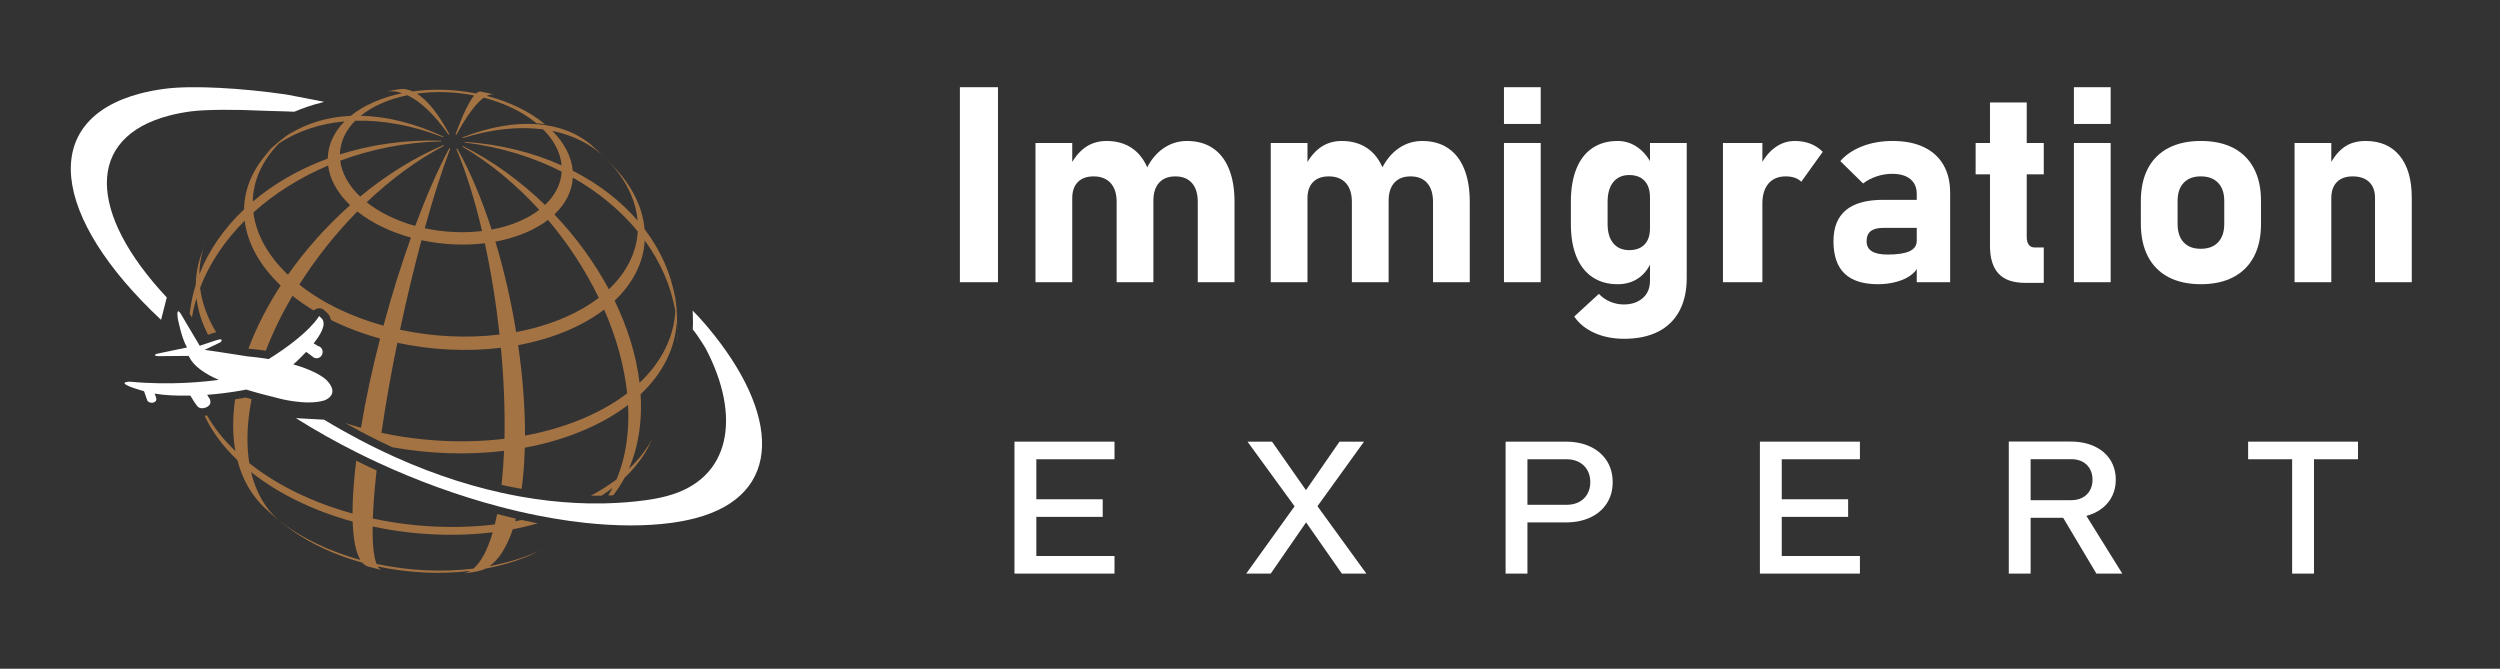 <?xml version="1.0" encoding="UTF-8"?> <svg xmlns="http://www.w3.org/2000/svg" width="243" height="65" viewBox="0 0 243 65" fill="none"><rect x="0" y="0" width="243" height="65" fill="#333333" stroke="none"/><path d="M97.003 27.43H93.301V8.476H97.003V27.43Z" fill="white"></path><path d="M116.423 19.621C116.423 18.831 116.235 18.22 115.856 17.79C115.478 17.36 114.942 17.145 114.247 17.145C113.56 17.145 113.032 17.351 112.663 17.764C112.293 18.177 112.109 18.761 112.109 19.517L111.444 16.388C111.869 15.528 112.423 14.866 113.106 14.4C113.788 13.936 114.546 13.703 115.381 13.703C116.354 13.703 117.186 13.934 117.877 14.394C118.568 14.855 119.093 15.528 119.454 16.415C119.815 17.301 119.995 18.366 119.995 19.608V27.43H116.423V19.621ZM108.537 19.621C108.537 18.831 108.341 18.22 107.951 17.79C107.559 17.36 107.007 17.145 106.295 17.145C105.634 17.145 105.124 17.329 104.763 17.698C104.403 18.068 104.222 18.587 104.222 19.256L103.949 16.258C104.348 15.424 104.848 14.79 105.447 14.355C106.047 13.92 106.751 13.703 107.559 13.703C108.515 13.703 109.334 13.934 110.016 14.394C110.699 14.855 111.218 15.528 111.574 16.415C111.93 17.301 112.109 18.366 112.109 19.608V27.43H108.537V19.621ZM100.65 13.899H104.222V27.43H100.65V13.899Z" fill="white"></path><path d="M139.289 19.621C139.289 18.831 139.099 18.22 138.722 17.79C138.344 17.36 137.807 17.145 137.112 17.145C136.425 17.145 135.897 17.351 135.528 17.764C135.158 18.177 134.974 18.761 134.974 19.517L134.309 16.388C134.735 15.528 135.289 14.866 135.971 14.4C136.653 13.936 137.411 13.703 138.246 13.703C139.219 13.703 140.051 13.934 140.742 14.394C141.433 14.855 141.958 15.528 142.319 16.415C142.68 17.301 142.86 18.366 142.86 19.608V27.43H139.289V19.621ZM131.402 19.621C131.402 18.831 131.206 18.22 130.815 17.79C130.424 17.36 129.872 17.145 129.16 17.145C128.499 17.145 127.989 17.329 127.628 17.698C127.268 18.068 127.087 18.587 127.087 19.256L126.814 16.258C127.213 15.424 127.713 14.79 128.313 14.355C128.912 13.92 129.616 13.703 130.424 13.703C131.38 13.703 132.199 13.934 132.882 14.394C133.564 14.855 134.083 15.528 134.439 16.415C134.796 17.301 134.974 18.366 134.974 19.608V27.43H131.402V19.621ZM123.516 13.899H127.087V27.43H123.516V13.899Z" fill="white"></path><path d="M146.186 13.899H149.757V27.43H146.186V13.899ZM146.186 8.476H149.757V12.048H146.186V8.476Z" fill="white"></path><path d="M154.989 32.363C154.141 31.985 153.483 31.452 153.014 30.766L155.412 28.563C155.716 28.893 156.081 29.147 156.507 29.325C156.933 29.504 157.376 29.593 157.837 29.593C158.584 29.593 159.194 29.389 159.668 28.98C160.142 28.572 160.379 28.007 160.379 27.285V13.898H163.95V27.024C163.95 28.267 163.714 29.332 163.24 30.218C162.766 31.105 162.075 31.778 161.167 32.239C160.259 32.699 159.162 32.93 157.876 32.93C156.798 32.93 155.836 32.741 154.989 32.363ZM154.78 26.933C154.097 26.473 153.578 25.806 153.222 24.933C152.866 24.059 152.688 23.005 152.688 21.771V19.608C152.688 18.365 152.866 17.3 153.222 16.414C153.578 15.527 154.097 14.854 154.78 14.393C155.462 13.933 156.281 13.702 157.237 13.702C157.958 13.702 158.617 13.918 159.212 14.348C159.807 14.778 160.288 15.388 160.652 16.179L160.379 19.177C160.379 18.716 160.3 18.326 160.144 18.004C159.987 17.683 159.759 17.437 159.459 17.267C159.16 17.098 158.797 17.013 158.371 17.013C157.702 17.013 157.183 17.242 156.813 17.698C156.444 18.154 156.259 18.795 156.259 19.621V21.771C156.259 22.58 156.444 23.205 156.813 23.648C157.183 24.091 157.702 24.313 158.371 24.313C158.797 24.313 159.16 24.231 159.459 24.065C159.759 23.901 159.987 23.662 160.144 23.349C160.3 23.036 160.379 22.658 160.379 22.215L160.561 25.304C160.283 26.043 159.857 26.614 159.284 27.018C158.71 27.422 158.028 27.625 157.237 27.625C156.281 27.625 155.462 27.394 154.78 26.933Z" fill="white"></path><path d="M174.445 17.275C174.192 17.188 173.901 17.145 173.571 17.145C172.85 17.145 172.292 17.377 171.896 17.842C171.501 18.307 171.303 18.952 171.303 19.778L171.029 16.258C171.403 15.45 171.887 14.822 172.483 14.375C173.078 13.927 173.732 13.703 174.445 13.703C175.009 13.703 175.52 13.793 175.976 13.97C176.433 14.149 176.83 14.411 177.169 14.759L175.083 17.666C174.91 17.492 174.697 17.362 174.445 17.275ZM167.471 13.899H171.303V27.43H167.471V13.899Z" fill="white"></path><path d="M186.308 18.851C186.308 18.225 186.099 17.743 185.682 17.404C185.265 17.065 184.674 16.896 183.91 16.896C183.405 16.896 182.906 16.978 182.41 17.143C181.915 17.308 181.476 17.539 181.094 17.834L178.878 15.657C179.417 15.04 180.129 14.56 181.015 14.217C181.902 13.874 182.884 13.702 183.961 13.702C185.143 13.702 186.151 13.9 186.986 14.295C187.82 14.691 188.456 15.264 188.895 16.016C189.334 16.767 189.554 17.673 189.554 18.734V27.428H186.308V18.851ZM179.288 26.587C178.571 25.897 178.213 24.847 178.213 23.439C178.213 22.101 178.615 21.098 179.419 20.428C180.222 19.759 181.428 19.424 183.036 19.424H186.425L186.608 22.149H183.049C182.51 22.149 182.106 22.256 181.837 22.468C181.567 22.681 181.432 23.005 181.432 23.439C181.432 23.883 181.602 24.211 181.941 24.423C182.28 24.637 182.793 24.743 183.479 24.743C184.435 24.743 185.146 24.634 185.611 24.417C186.075 24.2 186.308 23.861 186.308 23.4L186.582 25.369C186.529 25.856 186.305 26.268 185.91 26.607C185.515 26.946 185.019 27.2 184.424 27.369C183.829 27.539 183.201 27.624 182.541 27.624C181.089 27.624 180.005 27.279 179.288 26.587Z" fill="white"></path><path d="M194.254 26.588C193.702 25.984 193.426 25.091 193.426 23.909V9.961H196.998V23.023C196.998 23.353 197.063 23.607 197.193 23.785C197.324 23.964 197.515 24.053 197.767 24.053H198.653V27.494H196.854C195.672 27.494 194.805 27.192 194.254 26.588ZM192.031 13.898H198.653V16.948H192.031V13.898Z" fill="white"></path><path d="M201.584 13.899H205.156V27.43H201.584V13.899ZM201.584 8.476H205.156V12.048H201.584V8.476Z" fill="white"></path><path d="M215.598 23.55C215.998 23.129 216.198 22.536 216.198 21.771V19.529C216.198 18.773 215.998 18.186 215.598 17.769C215.198 17.352 214.638 17.143 213.917 17.143C213.204 17.143 212.65 17.352 212.255 17.769C211.859 18.186 211.662 18.773 211.662 19.529V21.771C211.662 22.536 211.857 23.129 212.248 23.55C212.639 23.972 213.195 24.182 213.917 24.182C214.638 24.182 215.198 23.972 215.598 23.55ZM210.769 26.933C209.895 26.472 209.23 25.801 208.774 24.919C208.318 24.037 208.09 22.975 208.09 21.732V19.529C208.09 18.303 208.318 17.254 208.774 16.381C209.23 15.507 209.895 14.843 210.769 14.386C211.642 13.93 212.696 13.702 213.93 13.702C215.163 13.702 216.217 13.93 217.091 14.386C217.964 14.843 218.629 15.507 219.085 16.381C219.542 17.254 219.77 18.303 219.77 19.529V21.771C219.77 23.005 219.542 24.059 219.085 24.932C218.629 25.805 217.964 26.472 217.091 26.933C216.217 27.394 215.163 27.624 213.93 27.624C212.696 27.624 211.642 27.394 210.769 26.933Z" fill="white"></path><path d="M230.852 19.23C230.852 18.57 230.663 18.057 230.285 17.692C229.907 17.327 229.37 17.145 228.675 17.145C228.015 17.145 227.504 17.329 227.144 17.698C226.783 18.068 226.603 18.587 226.603 19.256L226.329 16.258C226.737 15.406 227.226 14.768 227.795 14.342C228.365 13.916 229.08 13.703 229.94 13.703C231.365 13.703 232.469 14.184 233.251 15.143C234.033 16.104 234.424 17.462 234.424 19.217V27.43H230.852V19.23ZM223.031 13.899H226.603V27.43H223.031V13.899Z" fill="white"></path><path d="M99.638 54.042H108.329V55.753H99.638V54.042ZM99.638 48.529H107.184V50.24H99.638V48.529ZM99.638 42.929H108.329V44.64H99.638V42.929ZM98.607 42.929H100.731V55.753H98.607V42.929Z" fill="white"></path><path d="M126.493 50.117L126.171 49.676L121.258 42.929H123.641L127.295 48.15L127.638 48.626L132.811 55.753H130.428L126.493 50.117ZM126.4 48.423L130.199 42.929H132.582L127.576 49.87L123.516 55.753H121.133L126.4 48.423Z" fill="white"></path><path d="M147.437 49.068H152.277C152.735 49.068 153.137 48.976 153.484 48.794C153.831 48.612 154.1 48.353 154.291 48.018C154.482 47.682 154.577 47.298 154.577 46.862C154.577 46.421 154.482 46.033 154.291 45.698C154.1 45.363 153.831 45.103 153.484 44.918C153.137 44.733 152.735 44.64 152.277 44.64H147.437V42.929H152.204C153.106 42.929 153.901 43.092 154.588 43.418C155.275 43.745 155.807 44.205 156.185 44.798C156.564 45.392 156.752 46.081 156.752 46.862C156.752 47.645 156.564 48.331 156.185 48.922C155.807 49.513 155.275 49.97 154.588 50.293C153.901 50.617 153.106 50.778 152.204 50.778H147.437V49.068ZM146.344 42.929H148.467V55.753H146.344V42.929Z" fill="white"></path><path d="M172.093 54.042H180.784V55.753H172.093V54.042ZM172.093 48.529H179.639V50.24H172.093V48.529ZM172.093 42.929H180.784V44.64H172.093V42.929ZM171.062 42.929H173.186V55.753H171.062V42.929Z" fill="white"></path><path d="M200.302 49.931L202.415 49.526L206.287 55.753H203.768L200.302 49.931ZM196.18 48.617H201.343C201.746 48.617 202.103 48.535 202.415 48.371C202.728 48.206 202.968 47.972 203.138 47.669C203.308 47.367 203.394 47.019 203.394 46.624C203.394 46.23 203.308 45.882 203.138 45.579C202.968 45.276 202.729 45.042 202.421 44.878C202.112 44.713 201.752 44.631 201.343 44.631H196.18V42.92H201.26C202.134 42.92 202.903 43.073 203.565 43.379C204.228 43.684 204.741 44.118 205.106 44.679C205.47 45.241 205.652 45.889 205.652 46.624C205.652 47.359 205.468 48.008 205.101 48.569C204.733 49.13 204.218 49.564 203.555 49.87C202.892 50.176 202.127 50.329 201.26 50.329H196.18V48.617ZM195.254 42.92H197.377V55.753H195.254V42.92Z" fill="white"></path><path d="M222.796 43.978H224.919V55.753H222.796V43.978ZM218.518 42.929H229.197V44.64H218.518V42.929Z" fill="white"></path><path d="M53.647 52.932C53.379 53.075 53.066 53.233 52.75 53.389C53.059 53.241 53.361 53.09 53.647 52.932Z" fill="#A47343"></path><path d="M46.015 55.268C42.929 55.64 39.676 55.473 36.599 54.811C36.334 54.147 36.2 52.926 36.222 51.175C40.039 51.993 44.071 52.202 47.896 51.74C47.391 53.469 46.749 54.651 46.015 55.268ZM27.066 50.542C25.785 49.422 24.87 47.852 24.404 45.881C27.128 48.048 30.56 49.672 34.279 50.697C34.338 52.469 34.598 53.721 35.031 54.428C32.032 53.601 29.263 52.289 27.066 50.542ZM47.585 55.028C48.486 54.386 49.259 53.184 49.843 51.443C50.671 51.289 51.481 51.093 52.276 50.873C51.755 50.77 51.23 50.658 50.704 50.54C50.495 50.584 50.289 50.634 50.078 50.673C50.101 50.591 50.121 50.5 50.143 50.416C49.538 50.274 48.931 50.123 48.323 49.961C48.252 50.314 48.178 50.655 48.099 50.976C44.215 51.444 40.118 51.233 36.239 50.4C36.281 49.228 36.381 47.857 36.544 46.293C36.563 46.108 36.586 45.916 36.607 45.729C35.941 45.423 35.281 45.106 34.625 44.781C34.584 45.121 34.542 45.462 34.508 45.792C34.343 47.358 34.266 48.734 34.266 49.916C30.488 48.875 27.001 47.223 24.233 45.021C24.026 43.739 23.993 42.309 24.157 40.743C24.223 40.104 24.324 39.457 24.451 38.805C24.261 38.751 24.072 38.697 23.892 38.643C23.546 38.709 23.198 38.763 22.851 38.817C22.817 39.056 22.787 39.294 22.763 39.531C22.598 41.096 22.645 42.541 22.881 43.846C21.709 42.73 20.797 41.561 20.119 40.369C20.044 40.39 19.968 40.407 19.893 40.418C20.577 41.896 21.631 43.349 23.073 44.723C23.555 46.596 24.455 48.149 25.694 49.335L26.697 50.241L27.309 50.745L28.389 51.557C30.345 52.941 32.7 53.997 35.224 54.693C35.39 54.883 35.574 55.008 35.779 55.065L36.678 55.296L37.109 55.393C36.962 55.36 36.831 55.247 36.718 55.061C39.654 55.689 42.757 55.849 45.696 55.494C45.461 55.635 45.221 55.722 44.971 55.753L46.009 55.604L46.44 55.529C46.699 55.478 46.952 55.392 47.194 55.267C48.753 54.977 50.245 54.534 51.624 53.933C51.628 53.931 51.633 53.929 51.638 53.927C51.972 53.768 52.366 53.578 52.753 53.387C52.58 53.47 52.408 53.552 52.229 53.631C50.784 54.261 49.218 54.724 47.585 55.028Z" fill="#A47343"></path><path d="M28.643 12.644C28.877 12.474 29.119 12.307 29.374 12.146C29.154 12.296 28.899 12.468 28.643 12.644Z" fill="#A47343"></path><path d="M62.165 37.209C61.851 34.557 61.01 31.847 59.742 29.227C61.56 27.506 62.55 25.479 62.668 23.369C64.196 25.466 65.227 27.797 65.642 30.248C65.501 32.756 64.324 35.164 62.165 37.209ZM56.928 40.568C55.091 41.37 53.103 41.957 51.029 42.343C51.035 39.544 50.799 36.555 50.365 33.55C52.112 33.226 53.787 32.73 55.331 32.055C56.633 31.487 57.765 30.825 58.725 30.091C59.904 32.788 60.678 35.554 60.96 38.233C59.816 39.107 58.472 39.892 56.928 40.568ZM48.152 23.489C49.221 23.29 50.245 22.987 51.191 22.575C51.986 22.227 52.679 21.821 53.267 21.373C55.24 23.705 56.913 26.281 58.202 28.95C57.279 29.656 56.19 30.291 54.941 30.836C53.458 31.485 51.848 31.963 50.17 32.274C49.682 29.274 48.998 26.288 48.152 23.489ZM49.034 42.649C45.116 43.121 40.984 42.908 37.074 42.069C37.481 39.276 38.009 36.302 38.621 33.318C41.913 34.025 45.39 34.205 48.688 33.805C48.972 36.833 49.095 39.841 49.034 42.649ZM29.092 27.665C30.698 25.124 32.613 22.705 34.734 20.555C36.172 21.698 37.981 22.554 39.943 23.096C38.974 25.807 38.066 28.72 37.276 31.655C34.193 30.806 31.349 29.461 29.092 27.665ZM27.989 26.706C25.992 24.802 24.884 22.712 24.628 20.655C26.675 18.81 29.145 17.256 31.891 16.09C32.055 17.401 32.761 18.732 34.033 19.944C31.757 21.959 29.704 24.26 27.989 26.706ZM27.149 13.912C28.947 12.738 31.101 12.016 33.495 11.798C32.432 12.868 31.877 14.12 31.857 15.415C29.099 16.431 26.625 17.855 24.57 19.593C24.604 17.559 25.477 15.594 27.149 13.912ZM40.969 23.347C42.982 23.78 45.109 23.89 47.127 23.646C47.743 26.477 48.227 29.495 48.557 32.519C45.388 32.902 42.049 32.729 38.884 32.051C39.517 29.074 40.224 26.115 40.969 23.347ZM55.679 17.261C58.184 18.684 60.326 20.465 61.991 22.491C61.876 24.519 60.926 26.467 59.179 28.12C57.795 25.534 55.999 23.059 53.889 20.845C55.001 19.792 55.606 18.551 55.679 17.261ZM65.76 29.975C65.756 29.936 65.753 29.897 65.749 29.859L65.634 28.884L65.515 28.13C65.563 28.404 65.597 28.674 65.622 28.947C65.208 26.534 64.177 24.273 62.651 22.272C62.489 20.384 61.64 18.459 60.073 16.658L59.426 15.943L58.974 15.476C58.938 15.438 58.9 15.401 58.864 15.365C58.842 15.344 58.818 15.326 58.797 15.305C58.831 15.338 58.865 15.371 58.898 15.402C60.786 17.313 61.8 19.396 61.974 21.439C60.312 19.516 58.17 17.866 55.669 16.591C55.555 15.282 54.904 13.947 53.689 12.724C55.721 13.139 57.452 14.02 58.797 15.305C58.396 14.92 57.904 14.479 57.522 14.129C54.699 11.722 50.218 11.294 44.921 13.366C44.941 13.384 44.961 13.401 44.978 13.419C47.844 12.524 50.489 12.269 52.795 12.574C53.895 13.68 54.485 14.888 54.586 16.073C51.795 14.821 48.607 14.016 45.166 13.788C45.168 13.81 45.169 13.83 45.168 13.852C48.611 14.275 51.802 15.262 54.596 16.68C54.531 17.846 53.984 18.971 52.976 19.922C50.622 17.629 47.92 15.658 44.998 14.194C44.979 14.213 44.96 14.23 44.938 14.245C47.681 15.863 50.211 17.977 52.415 20.4C51.88 20.806 51.256 21.172 50.537 21.488C49.682 21.862 48.754 22.135 47.787 22.314C46.836 19.373 45.708 16.679 44.449 14.448C44.417 14.454 44.383 14.458 44.351 14.462C45.311 16.74 46.157 19.477 46.858 22.456C45.031 22.676 43.108 22.579 41.285 22.186C42.093 19.28 42.935 16.623 43.762 14.435C43.729 14.427 43.697 14.419 43.663 14.41C42.54 16.527 41.417 19.114 40.358 21.959C38.583 21.469 36.945 20.694 35.643 19.66C37.979 17.438 40.529 15.546 43.165 14.167C43.158 14.16 43.148 14.152 43.138 14.145C43.127 14.134 43.113 14.121 43.1 14.109C40.26 15.312 37.516 17.034 35.008 19.108C33.858 18.012 33.222 16.808 33.071 15.621C36.102 14.492 39.434 13.825 42.894 13.74C42.894 13.719 42.892 13.697 42.89 13.676C39.418 13.563 36.077 14.046 33.038 15.009C33.059 13.837 33.562 12.706 34.525 11.737C37.163 11.659 40.053 12.168 43.049 13.331C43.065 13.313 43.083 13.296 43.104 13.278C40.282 11.961 37.553 11.304 35.062 11.252C35.628 10.793 36.309 10.382 37.106 10.035C37.885 9.694 38.722 9.436 39.599 9.257C40.86 9.849 42.214 11.11 43.583 13.069C43.615 13.063 43.648 13.057 43.681 13.051C42.609 11.043 41.534 9.734 40.52 9.1C42.335 8.848 44.26 8.918 46.091 9.281C45.599 9.867 44.984 11.121 44.27 13.07C44.304 13.078 44.337 13.086 44.369 13.094C45.384 11.211 46.283 10.023 47.029 9.495C48.971 9.996 50.761 10.838 52.145 11.982C52.425 12.002 52.702 12.03 52.969 12.071C51.44 10.805 49.461 9.875 47.315 9.321C47.59 9.182 47.841 9.145 48.066 9.205L47.538 9.074L46.737 8.901C46.602 8.873 46.45 8.933 46.281 9.085C44.257 8.683 42.129 8.606 40.123 8.884C39.681 8.681 39.251 8.611 38.841 8.669L38.208 8.766L37.344 8.926C37.899 8.809 38.489 8.852 39.102 9.059C38.136 9.256 37.209 9.541 36.349 9.918C35.469 10.302 34.715 10.756 34.09 11.262C31.827 11.362 29.787 11.979 28.08 13.07C28.26 12.925 28.449 12.783 28.642 12.643C28.329 12.857 28.014 13.075 27.753 13.269C27.623 13.366 27.498 13.464 27.375 13.564C27.28 13.638 27.185 13.711 27.091 13.788L26.176 14.573L25.211 15.494C25.584 15.115 25.981 14.763 26.405 14.44C24.665 16.188 23.758 18.234 23.722 20.354C21.787 22.183 20.291 24.318 19.376 26.668C19.394 25.55 19.617 24.45 20.04 23.391L19.461 25.022C19.186 25.887 19.04 26.773 19.025 27.672C18.741 28.585 18.545 29.525 18.441 30.49L18.656 30.851C18.765 30.224 18.911 29.605 19.098 28.996C19.245 30.178 19.619 31.367 20.22 32.539L20.678 32.386C20.801 32.344 20.908 32.314 21.009 32.289C20.146 30.872 19.628 29.418 19.447 27.977C20.36 25.591 21.851 23.384 23.78 21.456C24.049 23.599 25.201 25.774 27.281 27.756C25.988 29.743 24.927 31.811 24.145 33.888L24.372 33.908C24.874 33.958 25.363 34.02 25.833 34.09C26.526 32.294 27.4 30.5 28.43 28.753C29.074 29.265 29.767 29.739 30.495 30.18C30.608 30.073 30.749 29.997 30.905 29.974C30.969 29.964 31.035 29.963 31.099 29.97C31.261 29.986 31.418 30.055 31.54 30.169L31.831 30.447C31.861 30.476 31.89 30.508 31.916 30.543C32.048 30.72 32.128 30.907 32.171 31.099C33.661 31.837 35.267 32.444 36.944 32.908C36.184 35.855 35.548 38.803 35.086 41.58C34.567 41.437 34.055 41.28 33.548 41.115C34.042 41.394 34.536 41.665 35.029 41.928C35.672 42.271 36.313 42.598 36.956 42.913C37.346 43.104 37.736 43.289 38.126 43.471C41.711 44.117 45.44 44.251 48.995 43.822C48.952 44.88 48.878 45.904 48.776 46.886C48.767 46.969 48.757 47.046 48.747 47.128C49.4 47.274 50.052 47.403 50.702 47.519C50.744 47.21 50.784 46.898 50.818 46.573C50.919 45.593 50.983 44.57 51.012 43.514C53.108 43.127 55.118 42.531 56.973 41.719C58.534 41.038 59.895 40.245 61.046 39.36C61.099 40.384 61.079 41.391 60.976 42.371C60.812 43.935 60.455 45.349 59.926 46.6C59.183 47.166 58.346 47.691 57.433 48.177C57.778 48.181 58.122 48.182 58.465 48.177C58.837 47.936 59.198 47.69 59.534 47.433C59.405 47.684 59.265 47.924 59.121 48.16C59.282 48.155 59.443 48.149 59.603 48.142C60.015 47.613 60.389 47.045 60.714 46.432C61.655 45.54 62.405 44.578 62.957 43.569L63.453 42.576C62.885 43.637 62.11 44.649 61.123 45.582C61.678 44.311 62.049 42.888 62.212 41.321C62.315 40.339 62.331 39.337 62.267 38.325C64.45 36.26 65.636 33.825 65.779 31.291C65.807 31.578 65.819 31.868 65.829 32.158C65.823 31.464 65.803 30.748 65.776 30.151C65.771 30.092 65.766 30.034 65.76 29.975Z" fill="#A47343"></path><path d="M65.831 32.158C65.836 32.633 65.835 33.098 65.824 33.507C65.85 33.054 65.848 32.605 65.831 32.158Z" fill="#A47343"></path><path d="M15.656 31.091L16.21 28.913C8.559 20.734 8.258 13.376 16.447 11.234C17.106 11.06 17.819 10.924 18.566 10.825C20.057 10.628 23.145 10.644 25.327 10.753C25.414 10.757 25.606 10.764 25.85 10.771C26.734 10.798 28.352 10.84 28.607 10.86C29.553 10.48 30.009 10.286 31.518 9.9C30.978 9.801 29.021 9.4 28.043 9.226C27.888 9.199 27.755 9.177 27.659 9.163C23.696 8.592 18.787 8.263 16.005 8.632C15.169 8.742 14.376 8.893 13.642 9.086C3.752 11.678 4.963 21.08 15.656 31.091Z" fill="white"></path><path d="M68.753 31.752C68.716 31.707 68.596 31.568 68.433 31.383C68.139 31.048 67.7 30.559 67.328 30.186C67.358 30.895 67.372 31.48 67.333 32.015C67.631 32.355 68.091 33.057 68.367 33.497C68.486 33.687 68.571 33.83 68.594 33.872C72.078 40.501 71.051 46.587 64.795 48.223C64.137 48.397 63.422 48.532 62.677 48.632C61.467 48.793 60.217 48.89 58.934 48.924C58.826 48.927 58.717 48.93 58.609 48.932C58.139 48.94 57.665 48.939 57.187 48.93C56.788 48.922 56.386 48.909 55.981 48.888C54.236 48.801 52.435 48.597 50.59 48.267C49.951 48.153 49.307 48.024 48.659 47.88C44.872 47.036 40.913 45.67 36.851 43.704C36.204 43.391 35.554 43.061 34.902 42.717C33.774 42.123 32.639 41.483 31.498 40.794L29.368 40.677L28.76 40.643C30.685 41.857 32.684 42.976 34.722 43.997C35.376 44.325 36.033 44.642 36.694 44.948C40.582 46.752 44.575 48.191 48.458 49.221C49.083 49.386 49.705 49.543 50.322 49.687C51.022 49.85 51.716 49.999 52.405 50.134C52.88 50.228 53.353 50.314 53.823 50.394C54.841 50.567 55.842 50.706 56.824 50.813C56.826 50.813 56.827 50.814 56.828 50.814C59.87 51.146 62.719 51.161 65.239 50.826C66.072 50.714 66.861 50.559 67.593 50.367C76.189 48.119 75.878 40.233 68.753 31.752Z" fill="white"></path><path d="M31.503 38.927C31.503 38.927 33.108 38.42 31.794 37C31.794 37 31.056 36.14 28.514 35.419C28.783 35.179 29.266 34.731 29.764 34.202L30.399 34.675C30.433 34.706 30.469 34.734 30.509 34.757C30.542 34.773 30.576 34.789 30.612 34.8C30.915 34.892 31.238 34.708 31.335 34.389C31.398 34.18 31.349 33.966 31.222 33.817C31.156 33.737 31.068 33.676 30.963 33.644C30.947 33.638 30.93 33.636 30.912 33.632L30.486 33.377C31.2 32.484 31.717 31.541 31.31 30.996L31.019 30.719C31.019 30.719 30.114 32.411 26.119 34.9C25.939 34.87 25.752 34.842 25.562 34.816C25.084 34.748 24.573 34.687 24.025 34.636C24.025 34.636 23.972 34.627 23.883 34.613C23.656 34.577 23.177 34.501 22.592 34.411C22.173 34.346 21.703 34.274 21.237 34.203C20.764 34.132 20.295 34.062 19.89 34.005L20.809 33.566L21.433 33.267C21.433 33.267 21.521 33.174 21.541 33.095C21.554 33.047 21.541 33.006 21.471 32.992C21.387 32.977 21.222 33.001 20.918 33.105L20.592 33.214L19.412 33.608L18.496 32.062L18.36 31.834L17.678 30.683C17.678 30.683 17.102 29.574 17.277 30.943C17.277 30.943 17.634 32.834 18.174 33.776L15.206 34.395C15.206 34.395 14.771 34.586 15.407 34.618L18.335 34.593C18.379 34.687 18.443 34.797 18.517 34.916C18.519 34.918 18.52 34.92 18.521 34.922C18.549 34.966 18.572 35.007 18.605 35.054C18.857 35.422 19.276 35.807 19.873 36.193C20.195 36.4 20.621 36.642 21.265 36.921C20.092 37.086 16.658 37.48 12.611 37.098C12.611 37.098 10.821 37.114 14.004 38.031C14.004 38.031 14.2 38.603 14.302 38.892C14.428 39.254 15.153 39.227 15.195 38.845C15.217 38.648 15.025 38.259 15.025 38.259C16.057 38.427 17.115 38.478 18.501 38.451C18.501 38.451 18.968 39.247 19.201 39.506C19.302 39.617 19.438 39.666 19.581 39.679C19.637 39.684 19.693 39.684 19.75 39.678C20.057 39.642 20.358 39.454 20.421 39.247C20.463 39.11 20.457 38.972 20.414 38.845C20.386 38.761 20.34 38.684 20.28 38.617L20.138 38.374C21.048 38.306 22.001 38.196 22.976 38.038C23.293 37.986 23.612 37.93 23.933 37.868C24.146 37.933 24.371 37.999 24.607 38.066C24.851 38.136 25.107 38.207 25.376 38.28C25.943 38.433 26.566 38.594 27.255 38.761C27.255 38.761 27.826 38.91 28.602 39.015C29.476 39.133 30.611 39.196 31.503 38.927Z" fill="white"></path></svg> 